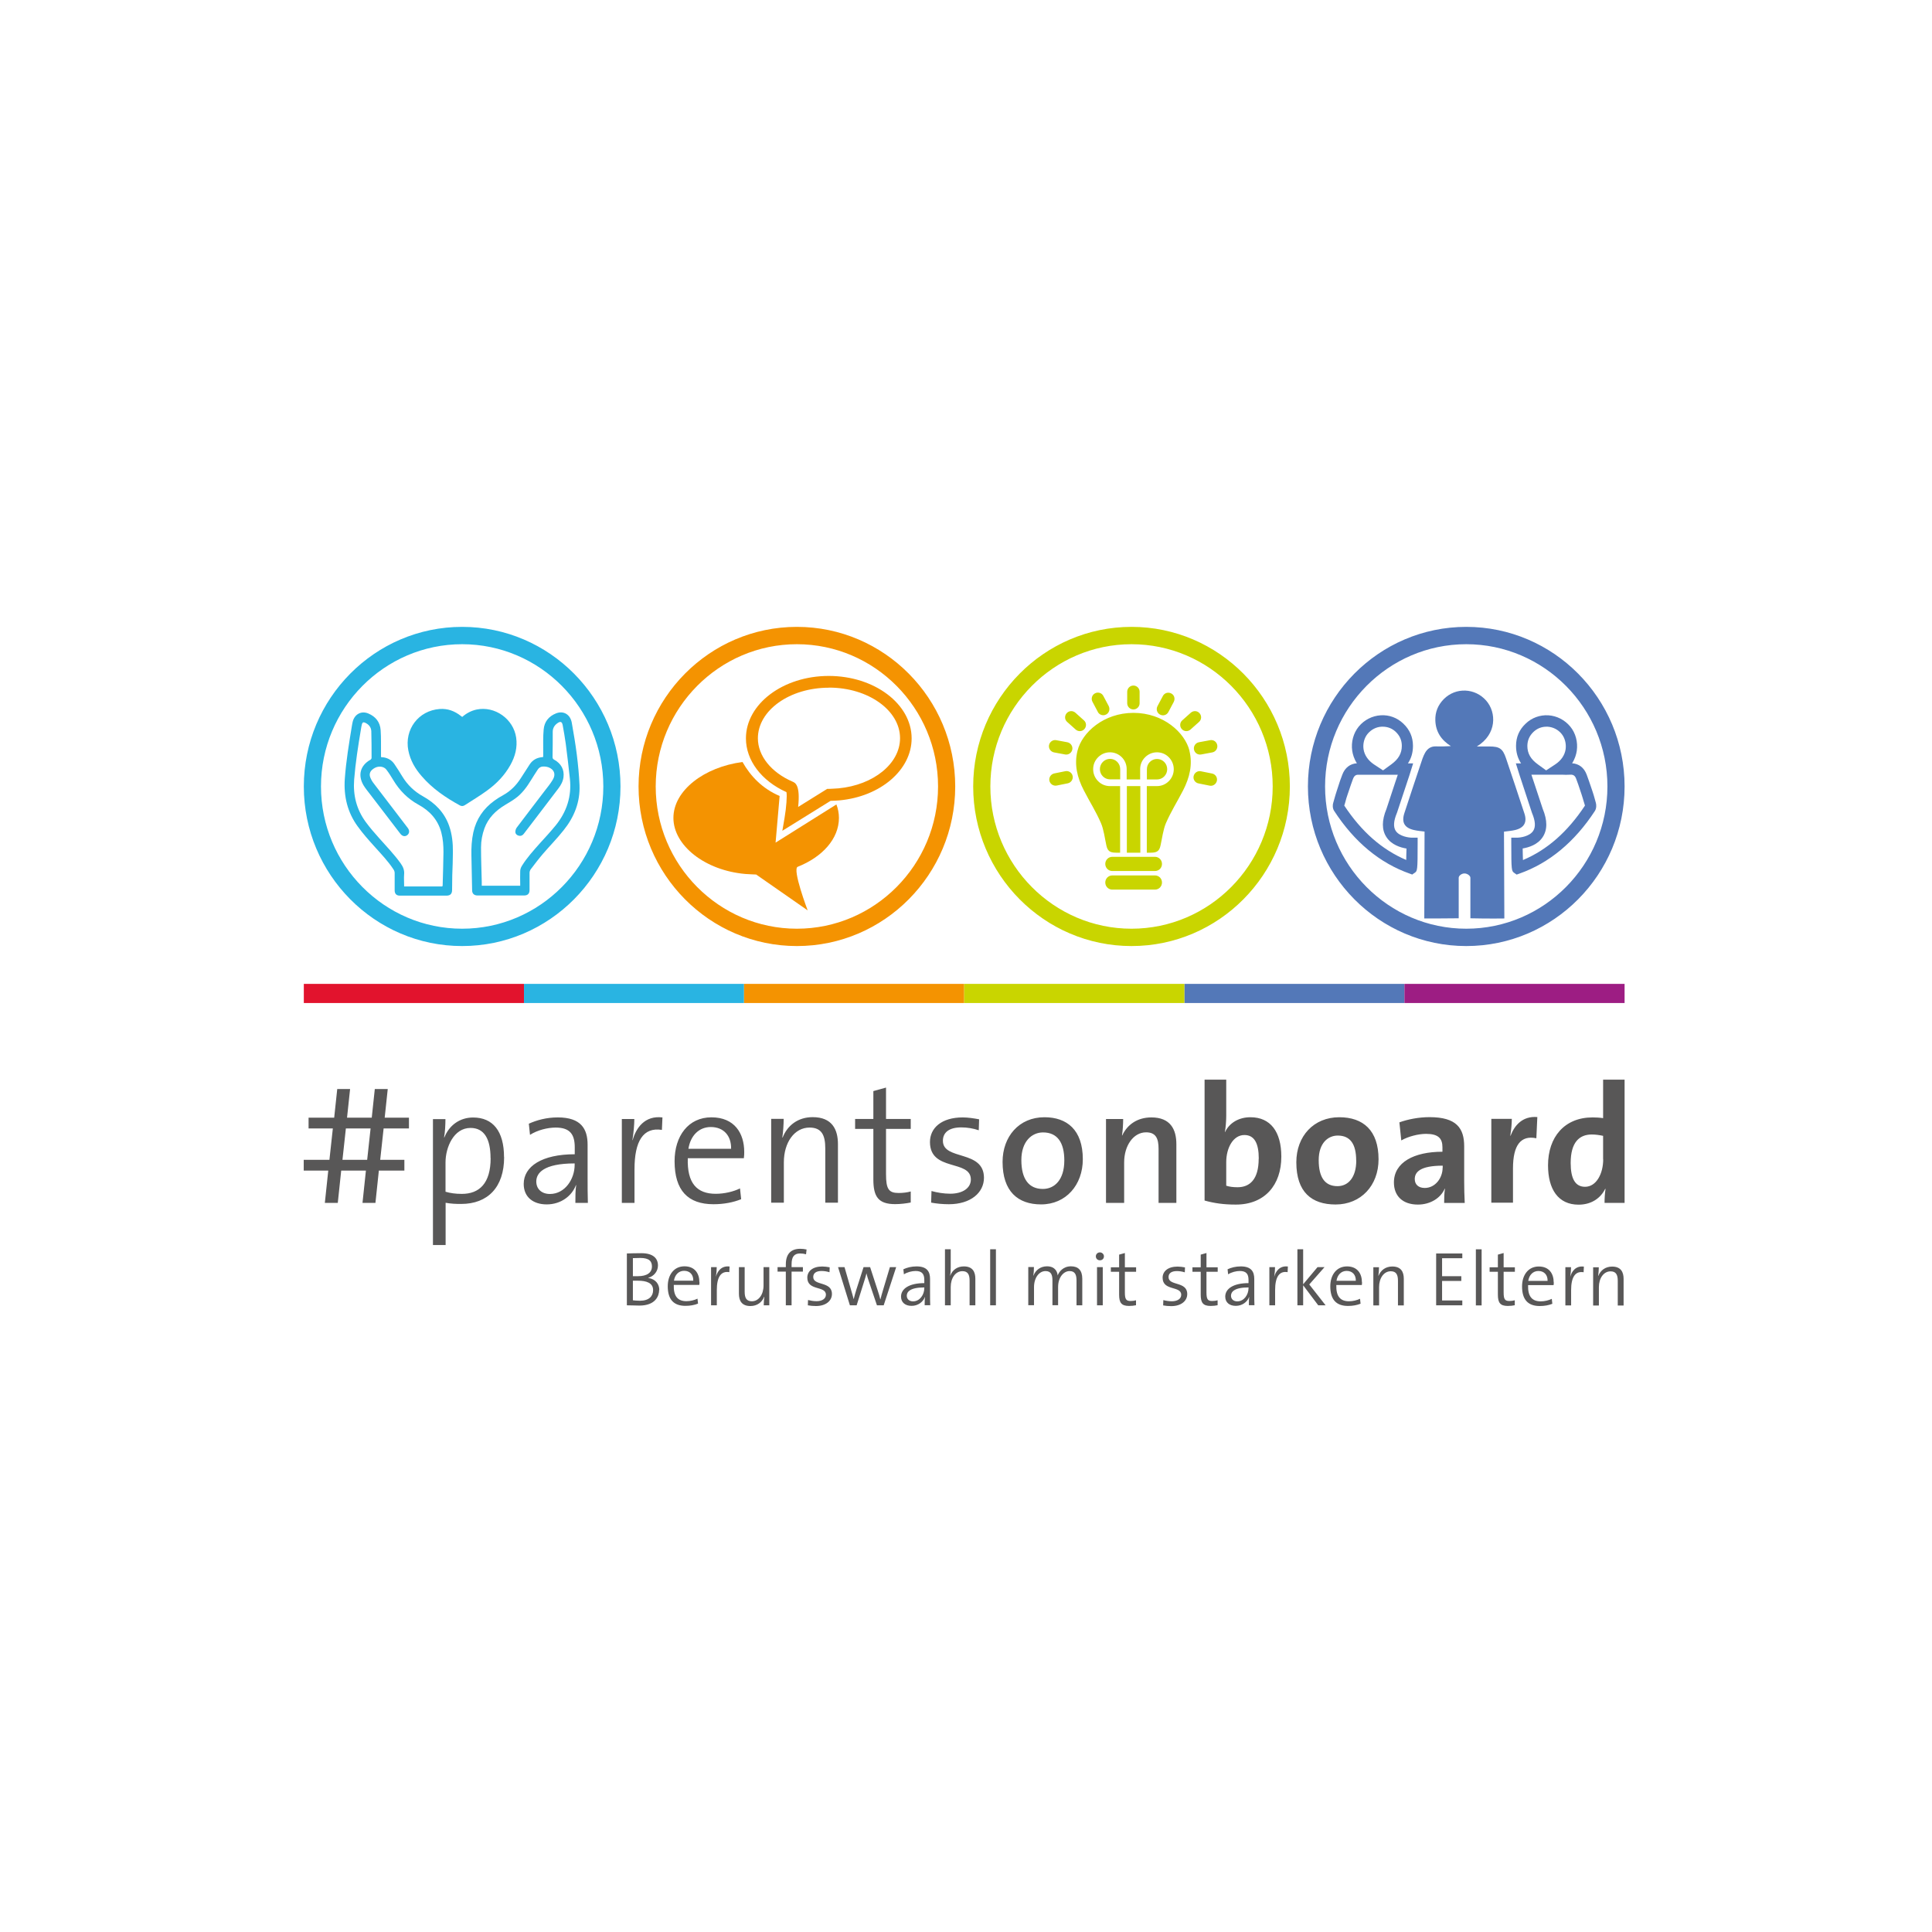 <?xml version="1.0" encoding="UTF-8"?>
<svg xmlns="http://www.w3.org/2000/svg" id="a" viewBox="0 0 215 215" width="215" height="215">
  <defs>
    <style>
      .b {
        fill: #9d1d83;
      }

      .c {
        fill: #e2132d;
      }

      .d {
        fill: #29b4e2;
      }

      .e {
        fill: #c9d500;
      }

      .f {
        fill: #5378b8;
      }

      .g {
        fill: #585757;
      }

      .h {
        fill: #f49301;
      }
    </style>
  </defs>
  <g>
    <path class="g" d="M45,130.27v-1.2h-2.69l.38-3.49h2.82v-1.2h-2.7l.34-3.19h-1.44l-.34,3.19h-2.75l.34-3.19h-1.43l-.34,3.19h-2.85v1.2h2.7l-.38,3.49h-2.86v1.2h2.73l-.38,3.59h1.44l.38-3.59h2.75l-.38,3.59h1.44l.38-3.59s2.82,0,2.82,0ZM40.86,129.07h-2.75l.38-3.49h2.75l-.38,3.49h0ZM56.09,128.77c0-2.89-1.24-4.41-3.44-4.41-1.49,0-2.67.87-3.2,2.22l-.03-.02c.11-.55.15-1.46.15-2.02h-1.39v14.01h1.41v-4.7c.62.11,1.09.13,1.73.13,2.96,0,4.78-1.86,4.78-5.2h0v-.02ZM54.6,128.88c0,2.81-1.26,3.98-3.2,3.98-.7,0-1.28-.08-1.82-.24v-3.27c0-1.65.9-3.83,2.78-3.83,1.55,0,2.23,1.26,2.23,3.36h0ZM65.42,133.85c-.03-.82-.03-1.88-.03-2.8v-3.66c0-1.76-.73-3.04-3.31-3.04-1.26,0-2.35.3-3.23.7l.13,1.24c.83-.53,1.96-.81,2.86-.81,1.62,0,2.12.79,2.12,2.2v.77c-3.65,0-5.68,1.35-5.68,3.3,0,1.49,1.08,2.28,2.56,2.28,1.6,0,2.81-.96,3.25-2.14h.03c-.09.55-.09,1.26-.09,1.97h1.39v-.02ZM63.95,129.62c0,1.61-1.09,3.25-2.75,3.25-.92,0-1.52-.55-1.52-1.39,0-.9.76-2.01,4.27-2.01v.15h0ZM73.71,124.35c-1.96-.23-2.93,1.17-3.31,2.54l-.02-.02c.13-.81.21-1.73.21-2.34h-1.39v9.33h1.41v-3.74c0-3.13.97-4.71,3.05-4.38l.06-1.39h0ZM82.82,128.19c0-2.07-1.08-3.85-3.65-3.85s-4.1,2.08-4.1,4.88c0,3.27,1.5,4.79,4.33,4.79,1.17,0,2.22-.21,3.08-.56l-.13-1.2c-.7.35-1.73.6-2.7.6-2.09,0-3.2-1.17-3.11-3.96h6.24c.04-.29.04-.53.04-.7h0ZM81.35,127.84h-4.74c.23-1.46,1.17-2.42,2.49-2.42,1.43,0,2.29.97,2.26,2.42h0ZM93.25,133.85v-6.52c0-1.65-.66-3.01-2.81-3.01-1.64,0-2.82.92-3.35,2.28l-.03-.02c.09-.56.15-1.46.15-2.07h-1.39v9.33h1.41v-4.49c0-2.22,1.18-3.87,2.86-3.87,1.35,0,1.75.85,1.75,2.31v6.05h1.42ZM101.35,133.81v-1.22c-.38.11-.87.17-1.34.17-1.11,0-1.41-.43-1.41-2.1v-5.03h2.75v-1.11h-2.75v-3.49l-1.41.39v3.1h-2.03v1.11h2.03v5.61c0,1.93.55,2.76,2.43,2.76.58,0,1.24-.08,1.73-.18h0ZM109.5,131.08c0-3.17-4.57-1.9-4.57-4.13,0-.92.68-1.49,2.05-1.49.64,0,1.32.11,1.94.32l.04-1.22c-.58-.11-1.24-.21-1.82-.21-2.37,0-3.65,1.18-3.65,2.74,0,3.33,4.55,1.91,4.55,4.17,0,.97-.94,1.58-2.29,1.58-.73,0-1.49-.13-2.09-.3l-.04,1.29c.56.11,1.28.18,1.97.18,2.44,0,3.91-1.29,3.91-2.95h0v.02ZM120.5,129.01c0-3.28-1.77-4.68-4.27-4.68-2.84,0-4.66,2.16-4.66,4.97,0,3.28,1.7,4.73,4.29,4.73,2.76,0,4.64-2.16,4.64-5.03h0ZM118.44,129.14c0,2.16-1.09,3.17-2.39,3.17-1.56,0-2.39-1.11-2.39-3.21s1.18-3.08,2.41-3.08c1.6,0,2.37,1.13,2.37,3.12h0ZM130.91,133.86v-6.53c0-1.65-.66-2.98-2.78-2.98-1.58,0-2.7.82-3.25,2.02l-.02-.02c.09-.53.13-1.34.13-1.82h-1.91v9.33h2.02v-4.51c0-1.86,1.03-3.34,2.44-3.34,1.08,0,1.39.67,1.39,1.84v6.01h1.99-.02ZM142.59,128.71c0-2.76-1.2-4.38-3.44-4.38-1.3,0-2.35.64-2.82,1.65h-.02c.09-.49.15-1.26.15-1.82v-4.01h-2.41v13.45c1.08.3,2.12.45,3.48.45,3.22,0,5.06-2.18,5.06-5.33h0ZM140.07,128.95c0,2.31-1,3.17-2.35,3.17-.53,0-.92-.06-1.26-.17v-2.63c0-1.56.76-3.01,2.02-3.01,1.09,0,1.6.88,1.6,2.63h0ZM153.41,129.01c0-3.21-1.71-4.68-4.37-4.68-2.84,0-4.78,2.1-4.78,5.01,0,3.33,1.71,4.7,4.37,4.7,2.81,0,4.78-2.1,4.78-5.03h0ZM150.93,129.14c0,1.9-.9,2.86-2.09,2.86-1.39,0-2.09-.97-2.09-2.89s1.05-2.74,2.12-2.74c1.41,0,2.05.97,2.05,2.78h0ZM163,133.86c-.04-.77-.06-1.65-.06-2.4v-3.89c0-2.02-.85-3.25-3.86-3.25-1.2,0-2.41.24-3.35.58l.21,2.01c.79-.45,1.91-.73,2.76-.73,1.35,0,1.82.5,1.82,1.49v.5c-3.17,0-5.4,1.18-5.4,3.42,0,1.5.97,2.46,2.67,2.46,1.39,0,2.54-.73,2.99-1.78l.02.02c-.08.49-.09,1.03-.09,1.58h2.28ZM160.54,129.95c0,1.13-.81,2.25-1.99,2.25-.7,0-1.11-.39-1.11-.99,0-.75.56-1.49,3.11-1.49v.23h0ZM171.07,124.31c-1.62-.13-2.52.9-2.97,2.08h-.03c.11-.66.17-1.41.17-1.88h-2.28v9.33h2.41v-3.81c0-2.6.87-3.72,2.6-3.36l.11-2.37h0ZM180.79,133.86v-13.71h-2.39v4.28c-.41-.06-.79-.08-1.18-.08-3.11,0-4.95,2.18-4.95,5.33,0,2.66,1.13,4.38,3.4,4.38,1.43,0,2.46-.73,2.96-1.76h.04c-.08.5-.11,1.11-.11,1.56h2.24-.02ZM178.41,129.01c0,1.6-.76,3.06-2.02,3.06-1.09,0-1.6-.9-1.6-2.65,0-2.31.97-3.17,2.35-3.17.41,0,.83.06,1.26.15v2.61h0Z"></path>
    <path class="g" d="M73.37,143.56c0-.61-.37-1.22-1.23-1.34v-.02c.65-.18,1.08-.74,1.08-1.37,0-.84-.59-1.37-1.85-1.37-.7,0-1.22.02-1.61.03v5.77c.5,0,1.04.03,1.39.03,1.82,0,2.2-1.1,2.2-1.73h0ZM72.55,140.94c0,.68-.54,1.08-1.57,1.08-.23,0-.37,0-.55,0v-2.01c.25,0,.55-.02.83-.02,1.02,0,1.29.4,1.29.95h0ZM72.68,143.57c0,.67-.45,1.18-1.46,1.18-.38,0-.63-.03-.79-.05v-2.18c.13,0,.45,0,.55,0,.95,0,1.7.24,1.7,1.05h0ZM77.83,142.68c0-.94-.49-1.76-1.66-1.76s-1.86.95-1.86,2.22c0,1.49.68,2.18,1.97,2.18.53,0,1.01-.09,1.4-.25l-.06-.55c-.32.16-.79.28-1.23.28-.95,0-1.45-.53-1.41-1.81h2.84c.02-.13.02-.24.02-.32h0ZM77.16,142.52h-2.16c.1-.66.53-1.1,1.13-1.1.66,0,1.04.45,1.02,1.1h0ZM81.17,140.94c-.89-.1-1.34.53-1.5,1.15h0c.06-.38.09-.8.09-1.08h-.63v4.25h.64v-1.7c0-1.43.45-2.15,1.39-1.99l.03-.63h0ZM85.61,145.26v-4.25h-.64v2.04c0,1.01-.54,1.76-1.3,1.76-.61,0-.8-.39-.8-1.05v-2.75h-.64v2.96c0,.76.3,1.37,1.28,1.37.75,0,1.29-.42,1.53-1.03h.02c-.04.27-.07.67-.07.95h.63,0ZM89.77,139.05c-.24-.05-.46-.08-.71-.08-1.02,0-1.61.55-1.61,1.74v.3h-.92v.5h.92v3.75h.64v-3.75h1.26v-.5h-1.26v-.32c0-.82.29-1.2.94-1.2.23,0,.45.03.67.09l.06-.54h0ZM92.58,143.99c0-1.44-2.08-.87-2.08-1.88,0-.42.31-.67.93-.67.29,0,.6.05.88.14l.02-.55c-.27-.05-.56-.09-.83-.09-1.08,0-1.66.54-1.66,1.24,0,1.51,2.07.87,2.07,1.9,0,.45-.43.72-1.04.72-.34,0-.67-.06-.95-.13l-.02.59c.26.05.58.08.9.08,1.12,0,1.78-.59,1.78-1.34h0ZM99.72,141.01h-.69l-.76,2.54c-.13.44-.21.71-.29,1.04h-.02c-.07-.29-.13-.53-.31-1.06l-.82-2.52h-.73l-.81,2.53c-.11.34-.2.7-.29,1.04h0c-.07-.29-.18-.66-.29-1.04l-.73-2.53h-.72l1.32,4.25h.75l.78-2.49c.11-.36.23-.7.31-1.07h0c.08.29.14.55.24.81l.93,2.75h.75l1.39-4.25h.02ZM103.52,145.26c-.02-.38-.02-.86-.02-1.28v-1.66c0-.81-.34-1.39-1.5-1.39-.57,0-1.07.13-1.47.32l.06.56c.38-.24.89-.37,1.3-.37.74,0,.97.36.97,1v.35c-1.66,0-2.59.61-2.59,1.5,0,.67.49,1.03,1.17,1.03.73,0,1.28-.44,1.48-.97h.02c-.04.25-.04.57-.04.9,0,0,.63,0,.63,0ZM102.86,143.34c0,.74-.5,1.48-1.25,1.48-.42,0-.7-.25-.7-.63,0-.41.34-.92,1.95-.92v.07h0ZM108.54,145.26v-2.96c0-.76-.3-1.37-1.28-1.37-.74,0-1.27.4-1.51,1.02h-.02c.05-.22.07-.57.07-.86v-2.07h-.64v6.24h.64v-2.04c0-1.01.54-1.76,1.3-1.76.61,0,.8.39.8,1.05v2.75s.64,0,.64,0ZM110.83,145.26v-6.24h-.64v6.24h.64ZM120.44,145.26v-2.95c0-.96-.46-1.39-1.26-1.39-.87,0-1.33.61-1.48,1.02-.02-.33-.22-1.02-1.19-1.02-.71,0-1.26.41-1.5,1.03h-.02c.05-.28.07-.67.07-.95h-.63v4.25h.64v-2.02c0-1.04.57-1.78,1.28-1.78.65,0,.77.47.77,1.05v2.75h.63v-2.02c0-1.1.62-1.78,1.28-1.78.61,0,.77.42.77,1.06v2.75h.64ZM122.85,139.81c0-.24-.2-.44-.45-.44s-.45.19-.45.44.19.44.45.44.45-.18.45-.44h0ZM122.72,145.26v-4.25h-.64v4.25h.64ZM126.42,145.25v-.55c-.17.05-.39.08-.6.08-.5,0-.64-.19-.64-.96v-2.29h1.25v-.5h-1.25v-1.59l-.64.18v1.41h-.92v.5h.92v2.55c0,.88.25,1.25,1.1,1.25.27,0,.56-.03.79-.08h0ZM132.12,144c0-1.44-2.08-.87-2.08-1.88,0-.42.31-.67.93-.67.29,0,.6.05.88.14l.02-.55c-.27-.05-.56-.09-.83-.09-1.08,0-1.66.54-1.66,1.24,0,1.51,2.07.87,2.07,1.9,0,.45-.43.72-1.04.72-.34,0-.68-.06-.95-.13l-.02.59c.26.05.58.08.9.08,1.12,0,1.78-.59,1.78-1.34h0ZM135.5,145.25v-.55c-.17.05-.39.08-.6.08-.5,0-.64-.19-.64-.96v-2.29h1.25v-.5h-1.25v-1.59l-.64.18v1.41h-.92v.5h.92v2.55c0,.88.25,1.25,1.1,1.25.27,0,.56-.03.79-.08h0ZM139.6,145.26c-.02-.38-.02-.86-.02-1.28v-1.66c0-.81-.34-1.39-1.5-1.39-.57,0-1.07.13-1.47.32l.06.56c.38-.24.89-.37,1.3-.37.74,0,.97.36.97,1v.35c-1.66,0-2.59.61-2.59,1.5,0,.67.49,1.03,1.17,1.03.73,0,1.28-.44,1.48-.97h.02c-.04.25-.04.57-.04.9,0,0,.63,0,.63,0ZM138.94,143.34c0,.74-.5,1.48-1.25,1.48-.42,0-.7-.25-.7-.63,0-.41.34-.92,1.95-.92v.07h0ZM143.3,140.94c-.89-.1-1.34.53-1.5,1.15h0c.06-.38.09-.8.09-1.08h-.63v4.25h.64v-1.7c0-1.43.45-2.15,1.39-1.99l.03-.63h0ZM147.52,145.26l-1.82-2.32,1.7-1.93h-.78l-1.6,1.91v-3.9h-.64v6.24h.64v-2.23l1.68,2.23h.83,0ZM151.56,142.69c0-.94-.49-1.76-1.66-1.76s-1.86.95-1.86,2.22c0,1.49.68,2.18,1.97,2.18.53,0,1.01-.09,1.4-.25l-.06-.55c-.32.16-.79.28-1.23.28-.95,0-1.45-.53-1.41-1.81h2.84c.02-.13.02-.24.02-.32h0ZM150.89,142.53h-2.16c.1-.66.53-1.1,1.13-1.1.65,0,1.04.45,1.02,1.1h0ZM156.22,145.27v-2.96c0-.76-.3-1.37-1.28-1.37-.75,0-1.29.42-1.53,1.03h-.02c.04-.27.07-.67.07-.95h-.63v4.25h.64v-2.04c0-1.01.54-1.76,1.3-1.76.61,0,.8.39.8,1.05v2.75h.65ZM162.73,145.27v-.55h-2.25v-2.17h2.14v-.53h-2.14v-2h2.25v-.53h-2.91v5.77s2.91,0,2.91,0ZM164.88,145.27v-6.24h-.64v6.24h.64ZM168.57,145.25v-.55c-.17.05-.39.08-.6.08-.5,0-.64-.19-.64-.96v-2.29h1.25v-.5h-1.25v-1.59l-.64.18v1.41h-.92v.5h.92v2.55c0,.88.25,1.25,1.1,1.25.27,0,.56-.03.79-.08h0ZM172.9,142.7c0-.94-.49-1.76-1.66-1.76s-1.86.95-1.86,2.22c0,1.49.68,2.18,1.97,2.18.53,0,1.01-.09,1.4-.25l-.06-.55c-.32.16-.79.28-1.23.28-.95,0-1.45-.53-1.41-1.81h2.84c.02-.13.02-.24.02-.32h0ZM172.23,142.54h-2.16c.1-.66.53-1.1,1.13-1.1.65,0,1.04.45,1.02,1.1h0ZM176.24,140.95c-.89-.1-1.34.53-1.5,1.15h0c.06-.38.09-.8.09-1.08h-.63v4.25h.64v-1.7c0-1.43.45-2.15,1.39-1.99l.03-.63h0ZM180.68,145.28v-2.96c0-.76-.3-1.37-1.28-1.37-.75,0-1.29.42-1.53,1.03h-.02c.04-.27.07-.67.07-.95h-.63v4.25h.64v-2.04c0-1.01.54-1.76,1.3-1.76.61,0,.8.39.8,1.05v2.75h.65Z"></path>
  </g>
  <g>
    <polygon class="c" points="33.81 109.49 33.81 111.62 58.31 111.62 58.31 109.49 33.81 109.49 33.81 109.49"></polygon>
    <polygon class="f" points="131.8 109.49 131.8 111.62 156.29 111.62 156.29 109.49 131.8 109.49 131.8 109.49"></polygon>
    <polygon class="d" points="58.31 109.49 58.31 111.62 82.8 111.62 82.8 109.49 58.31 109.49 58.31 109.49"></polygon>
    <polygon class="h" points="82.8 109.49 82.8 111.62 107.3 111.62 107.3 109.49 82.8 109.49 82.8 109.49"></polygon>
    <polygon class="e" points="107.3 109.49 107.3 111.62 131.8 111.62 131.8 109.49 107.3 109.49 107.3 109.49"></polygon>
    <polygon class="b" points="156.29 109.49 156.29 111.62 180.79 111.62 180.79 109.49 156.29 109.49 156.29 109.49"></polygon>
  </g>
  <g>
    <path class="f" d="M168.78,97.33l-.27-.19c-.29-.21-.33-.24-.33-3.28v-.64h.63c.37,0,1.41-.14,1.81-.76.29-.44.24-1.09-.12-1.96l-.02-.05c-.3-.93-.61-1.86-.92-2.8l-.46-1.4c-.03-.1-.07-.2-.1-.32l-.31-.98h.58c-.38-.58-.56-1.23-.56-1.95,0-.97.36-1.81,1.08-2.48.68-.65,1.58-.97,2.51-.92.94.06,1.83.51,2.44,1.25.6.72.87,1.73.73,2.7-.06.4-.2.89-.52,1.39.76.05,1.33.49,1.62,1.26.17.45.32.9.47,1.34l.16.47c.12.34.18.58.26.85.04.14.08.29.13.47.07.24.08.61-.1.91-2.26,3.46-5.09,5.81-8.41,6.98l-.31.11h0ZM169.45,94.43c0,.45.02.9.03,1.28,2.7-1.14,4.96-3.13,6.9-6.06-.05-.16-.08-.3-.13-.43-.08-.25-.13-.47-.24-.79l-.16-.48c-.14-.43-.29-.87-.45-1.29-.13-.34-.31-.47-.66-.45-.32.02-.63.02-.93,0h-1.06,0-2.33l.34,1.02c.31.92.61,1.85.92,2.78.53,1.28.53,2.33,0,3.14-.56.86-1.57,1.16-2.23,1.27h0ZM172.09,80.87c-.54,0-1.04.2-1.44.58-.45.43-.67.94-.68,1.55,0,.84.36,1.48,1.18,2.07l.91.66,1.02-.67c.66-.44,1.05-1.02,1.15-1.69.08-.6-.08-1.25-.45-1.7-.39-.48-.95-.76-1.55-.8h-.13,0Z"></path>
    <path class="f" d="M157.18,97.33l-.3-.11c-3.32-1.17-6.15-3.51-8.41-6.98-.19-.29-.18-.67-.1-.91.05-.18.09-.33.13-.46.08-.27.14-.51.26-.86l.15-.46c.14-.45.29-.9.47-1.35.29-.77.87-1.21,1.62-1.26-.32-.5-.46-.99-.52-1.39-.14-.97.13-1.97.73-2.7.61-.74,1.5-1.19,2.44-1.25.94-.06,1.83.27,2.51.92.71.67,1.08,1.5,1.08,2.48,0,.73-.18,1.38-.56,1.95h.58l-.32,1.02c-.03.11-.06.2-.09.29l-.44,1.33c-.32.96-.64,1.91-.95,2.86l-.02.05c-.36.87-.4,1.53-.12,1.96.4.61,1.44.76,1.81.76h.63v.64c0,3.05-.03,3.07-.34,3.28l-.27.18v.03ZM149.59,89.64c1.93,2.92,4.2,4.91,6.9,6.06,0-.38.02-.83.03-1.27-.66-.11-1.67-.41-2.23-1.27-.53-.81-.53-1.86,0-3.14.31-.95.62-1.9.94-2.85l.32-.95h-2.33,0-1.06c-.3,0-.61,0-.93,0-.34-.03-.52.1-.66.45-.16.42-.31.87-.45,1.29l-.16.47c-.11.32-.18.55-.24.8-.03.13-.08.27-.13.43v-.02ZM149.57,89.7h0ZM153.87,80.87h-.13c-.6.03-1.15.32-1.55.8-.37.45-.54,1.09-.45,1.7.1.66.5,1.25,1.15,1.69l1.02.67.91-.66c.81-.59,1.18-1.23,1.18-2.07,0-.62-.23-1.13-.67-1.55-.39-.38-.9-.58-1.44-.58h0Z"></path>
    <path class="f" d="M163.63,102.19v-4.51c0-.23-.35-.48-.66-.48s-.64.25-.64.48v4.51c-2.14.03-3.83.02-3.83.02,0,0,.03-7.93.03-9.67-.39-.05-.78-.08-1.17-.17-1.06-.24-1.41-.84-1.08-1.87.66-2.03,1.34-4.06,2.02-6.08.08-.22.17-.43.28-.63.27-.49.67-.75,1.23-.73.55.02,1.09,0,1.65-.03-1.07-.67-1.69-1.6-1.73-2.86-.03-.92.29-1.71.94-2.37,1.33-1.34,3.49-1.25,4.73.18,1.13,1.3,1.2,3.72-1.05,5.09h1.4c1.12,0,1.48.24,1.84,1.3.7,2.06,1.38,4.12,2.06,6.18.31.95-.04,1.57-1.01,1.81-.4.1-.83.13-1.27.19,0,1.71.04,9.66.04,9.66,0,0-1.71.03-3.81-.02h0Z"></path>
    <path class="f" d="M163.17,105.28c-9.72,0-17.62-7.97-17.62-17.76s7.9-17.76,17.62-17.76,17.62,7.97,17.62,17.76-7.9,17.76-17.62,17.76ZM163.17,71.69c-8.66,0-15.71,7.11-15.71,15.83s7.05,15.83,15.71,15.83,15.71-7.11,15.71-15.83-7.05-15.83-15.71-15.83Z"></path>
  </g>
  <g>
    <path class="e" d="M125.92,105.28c-9.72,0-17.62-7.97-17.62-17.76s7.91-17.76,17.62-17.76,17.62,7.97,17.62,17.76-7.9,17.76-17.62,17.76ZM125.92,71.69c-8.66,0-15.71,7.11-15.71,15.83s7.05,15.83,15.71,15.83,15.71-7.11,15.71-15.83-7.05-15.83-15.71-15.83Z"></path>
    <path class="e" d="M129.31,98.21c0,.44-.35.79-.78.79h-4.75c-.43,0-.78-.35-.78-.79h0c0-.44.35-.79.78-.79h4.75c.44,0,.78.35.78.79h0ZM129.31,96.14c0-.44-.35-.79-.78-.79h-4.75c-.43,0-.78.35-.78.79h0c0,.44.35.79.78.79h4.75c.44,0,.78-.35.78-.79h0ZM126.9,87.48h-1.5v7.41h1.5v-7.41h0ZM123.53,84.45c-.62,0-1.13.51-1.13,1.14s.5,1.14,1.13,1.14h1.13v-1.14c0-.63-.5-1.14-1.13-1.14h0ZM129.89,85.6c0-.63-.5-1.14-1.13-1.14s-1.13.51-1.13,1.14v1.14h1.13c.62,0,1.13-.51,1.13-1.14h0ZM132.37,83.54c-.51-2.02-2.91-4.21-6.23-4.21s-5.73,2.19-6.23,4.21c-.39,1.54-.03,3,.7,4.41.66,1.29,1.34,2.33,1.91,3.65.31.71.43,1.72.6,2.48.13.6.36.81,1.08.81h.45v-7.41h-1.13c-.5,0-.97-.19-1.32-.55-.35-.35-.55-.82-.55-1.33s.19-.97.55-1.33.82-.55,1.32-.55c1.02,0,1.86.83,1.86,1.86h0v1.16h1.5v-1.16h0c0-.5.2-.96.55-1.31.35-.35.82-.55,1.32-.55s.97.19,1.32.55c.35.35.55.83.55,1.33s-.19.97-.55,1.33-.82.55-1.32.55h-1.13v7.41h.45c.72,0,.95-.21,1.08-.81.17-.76.29-1.76.6-2.48.57-1.31,1.25-2.37,1.91-3.65.73-1.42,1.08-2.87.7-4.41h.02ZM126.82,76.98c0-.38-.31-.69-.69-.69h0c-.38,0-.69.31-.69.69v1.28c0,.38.31.69.69.69h0c.38,0,.69-.31.69-.69v-1.28h0ZM130.62,78.1c.18-.34.06-.76-.28-.93h0c-.34-.18-.75-.06-.93.28l-.6,1.13c-.18.34-.06.76.28.94h0c.34.18.75.06.93-.28l.6-1.13h0ZM133.43,80.34c.29-.25.31-.69.06-.97h0c-.25-.29-.68-.31-.97-.06l-.95.85c-.29.25-.31.69-.06.97h0c.25.29.68.31.97.06l.95-.85h0ZM134.91,83.73c.37-.07.62-.43.55-.81h0c-.07-.38-.42-.62-.8-.55l-1.24.23c-.37.07-.62.43-.55.81h0c.07.38.43.62.8.55l1.24-.23h0ZM134.61,87.43c.37.08.73-.17.81-.54h0c.08-.38-.17-.74-.54-.81l-1.24-.25c-.37-.08-.73.17-.81.54h0c-.08.37.17.74.54.81l1.24.25h0ZM122.17,79.23c.18.34.6.46.93.28h0c.34-.18.45-.6.28-.94l-.6-1.13c-.18-.34-.6-.46-.93-.28h0c-.34.18-.45.6-.28.93l.6,1.13h0ZM119.71,81.19c.29.25.71.23.97-.06h0c.25-.29.23-.72-.06-.97l-.95-.85c-.29-.25-.71-.23-.97.06h0c-.25.29-.23.72.06.97l.95.85h0ZM118.53,83.96c.37.07.73-.18.8-.55h0c.07-.38-.18-.73-.55-.81l-1.24-.23c-.37-.07-.73.18-.8.55h0c-.07.38.18.73.55.81l1.24.23h0ZM118.83,87.17c.37-.08.61-.45.54-.81h0c-.08-.38-.44-.61-.81-.54l-1.24.25c-.37.08-.61.44-.54.81h0c.08.37.44.61.81.54l1.24-.25h0Z"></path>
  </g>
  <g>
    <path class="h" d="M88.68,105.28c-9.72,0-17.62-7.97-17.62-17.76s7.9-17.76,17.62-17.76,17.62,7.97,17.62,17.76-7.9,17.76-17.62,17.76ZM88.68,71.69c-8.66,0-15.71,7.11-15.71,15.83s7.05,15.83,15.71,15.83,15.71-7.11,15.71-15.83-7.05-15.83-15.71-15.83Z"></path>
    <path class="h" d="M82.63,84.8c-4.25.55-7.69,3.16-7.69,6.22s3.49,5.85,8.02,6.24c.39.03,1.19.06,1.19.06l5.73,3.99s-1.74-4.59-1.11-4.85c2.75-1.09,4.59-3.12,4.59-5.44,0-.52-.1-1.02-.28-1.5l-6.77,4.25.45-5.19c-1.96-.84-3.25-2.23-4.13-3.78h0Z"></path>
    <path class="h" d="M87.06,92.47l.25-1.46c.2-1.18.29-2.44.21-2.86-2.79-1.25-4.51-3.54-4.51-5.98,0-3.84,4.14-6.95,9.22-6.95s9.22,3.12,9.22,6.95c0,3.5-3.46,6.48-8.05,6.9-.28.03-.72.04-.97.05l-5.38,3.34h0ZM92.24,76.53c-4.36,0-7.9,2.52-7.9,5.63,0,1.96,1.49,3.8,3.87,4.83.28.12.87.37.61,2.81l3.23-2.01h.18s.73-.03,1.08-.06c3.91-.37,6.85-2.76,6.85-5.58,0-3.1-3.54-5.63-7.9-5.63Z"></path>
  </g>
  <g>
    <path class="d" d="M51.43,105.28c-9.72,0-17.62-7.97-17.62-17.76s7.9-17.76,17.62-17.76,17.62,7.97,17.62,17.76-7.9,17.76-17.62,17.76ZM51.43,71.69c-8.66,0-15.71,7.11-15.71,15.83s7.05,15.83,15.71,15.83,15.71-7.11,15.71-15.83-7.05-15.83-15.71-15.83Z"></path>
    <path class="d" d="M60.45,84.24v-.68c0-.79-.02-1.58.05-2.37.07-.87.57-1.48,1.37-1.8.84-.34,1.6.12,1.76,1.04.21,1.18.41,2.36.56,3.55.14,1.13.25,2.25.3,3.38.08,1.9-.59,3.56-1.76,5.02-.72.92-1.55,1.75-2.3,2.63-.48.56-.92,1.14-1.37,1.73-.08.11-.13.26-.13.4,0,.64,0,1.28,0,1.91,0,.39-.2.6-.59.6h-5.21c-.37,0-.58-.21-.59-.55-.03-1.3-.06-2.6-.08-3.91-.02-.86.03-1.71.21-2.55.33-1.5,1.13-2.66,2.35-3.54.31-.23.64-.43.97-.61.84-.46,1.49-1.13,2-1.94.32-.5.64-1,.96-1.49s.79-.74,1.36-.8c.03,0,.07,0,.12-.02h0v-.02ZM57.89,98.6v-.24c0-.47-.02-.94,0-1.4,0-.2.07-.42.18-.59.56-.91,1.27-1.69,1.97-2.48.61-.67,1.23-1.34,1.81-2.05,1.21-1.5,1.78-3.22,1.57-5.17-.14-1.3-.29-2.6-.46-3.9-.09-.69-.22-1.37-.34-2.06-.07-.39-.24-.47-.56-.25-.34.23-.55.55-.55.97,0,.93,0,1.87-.02,2.81,0,.15.05.23.18.3.77.42,1.14,1.11,1.04,1.93-.06.48-.28.89-.57,1.27-.83,1.09-1.66,2.18-2.49,3.27-.45.6-.92,1.19-1.37,1.79-.14.18-.33.26-.55.2-.22-.05-.38-.21-.38-.43,0-.16.06-.35.16-.48,1.02-1.36,2.06-2.7,3.09-4.06.32-.42.66-.82.92-1.27.36-.6.15-1.14-.5-1.38-.15-.05-.31-.08-.47-.08-.3-.02-.55.09-.72.36-.24.38-.49.74-.72,1.13-.49.8-1.03,1.55-1.8,2.09-.36.26-.76.49-1.14.72-1.02.62-1.84,1.43-2.26,2.58-.25.69-.38,1.4-.38,2.12,0,1.27.05,2.54.08,3.81v.46h4.29v.02Z"></path>
    <path class="d" d="M42.42,84.25c.1.02.18.03.26.03.5.08.92.32,1.21.75.3.45.6.9.87,1.36.57.94,1.33,1.68,2.3,2.22,1.35.75,2.39,1.79,2.92,3.29.33.94.43,1.92.42,2.91,0,.86-.04,1.71-.07,2.57,0,.55-.02,1.1-.02,1.65,0,.42-.18.63-.6.64h-5.21c-.38,0-.58-.2-.58-.59v-1.93c0-.13-.05-.28-.12-.38-.61-.94-1.39-1.74-2.13-2.57-.65-.72-1.29-1.44-1.86-2.23-1.14-1.56-1.57-3.34-1.44-5.28.14-1.99.47-3.95.79-5.91.03-.18.06-.36.11-.54.24-.79.96-1.16,1.72-.84.81.34,1.31.96,1.37,1.85.06.84.03,1.68.04,2.52v.48h0ZM49.24,98.61s.02-.06.02-.08c.03-1.23.08-2.47.09-3.71,0-.73-.05-1.46-.24-2.18-.38-1.42-1.29-2.41-2.54-3.09-1.2-.66-2.11-1.58-2.81-2.75-.24-.39-.48-.79-.76-1.15-.11-.15-.31-.27-.5-.31-.38-.08-.73.03-1.04.28-.29.23-.39.54-.26.88.09.24.23.48.39.68,1.26,1.65,2.53,3.3,3.79,4.96.22.29.19.6-.06.8-.25.19-.55.13-.77-.16-1.12-1.45-2.23-2.91-3.34-4.36-.26-.34-.53-.66-.75-1.02-.67-1.13-.37-2.22.77-2.86.06-.03.12-.13.12-.19,0-.99,0-1.99-.03-2.98-.02-.45-.29-.76-.68-.94-.2-.1-.31-.04-.37.18-.05.19-.08.39-.11.58-.31,1.85-.6,3.7-.75,5.57-.13,1.73.26,3.3,1.28,4.7.47.64.99,1.24,1.52,1.83.81.91,1.65,1.78,2.37,2.78.28.39.44.77.39,1.26-.03.36,0,.73,0,1.1,0,.07,0,.14,0,.22h4.25v-.02Z"></path>
    <path class="d" d="M57.44,82.08c-.3-2.07-2.37-3.54-4.4-3.12-.6.13-1.13.41-1.6.82-.06-.04-.09-.07-.13-.09-.7-.56-1.49-.86-2.39-.79-2.36.18-3.93,2.28-3.48,4.61.22,1.11.76,2.04,1.5,2.88,1.19,1.38,2.67,2.38,4.24,3.24.19.11.38.08.55-.03.83-.54,1.68-1.04,2.48-1.63,1.05-.76,1.95-1.69,2.59-2.84.53-.95.8-1.96.64-3.06h0Z"></path>
  </g>
</svg>
